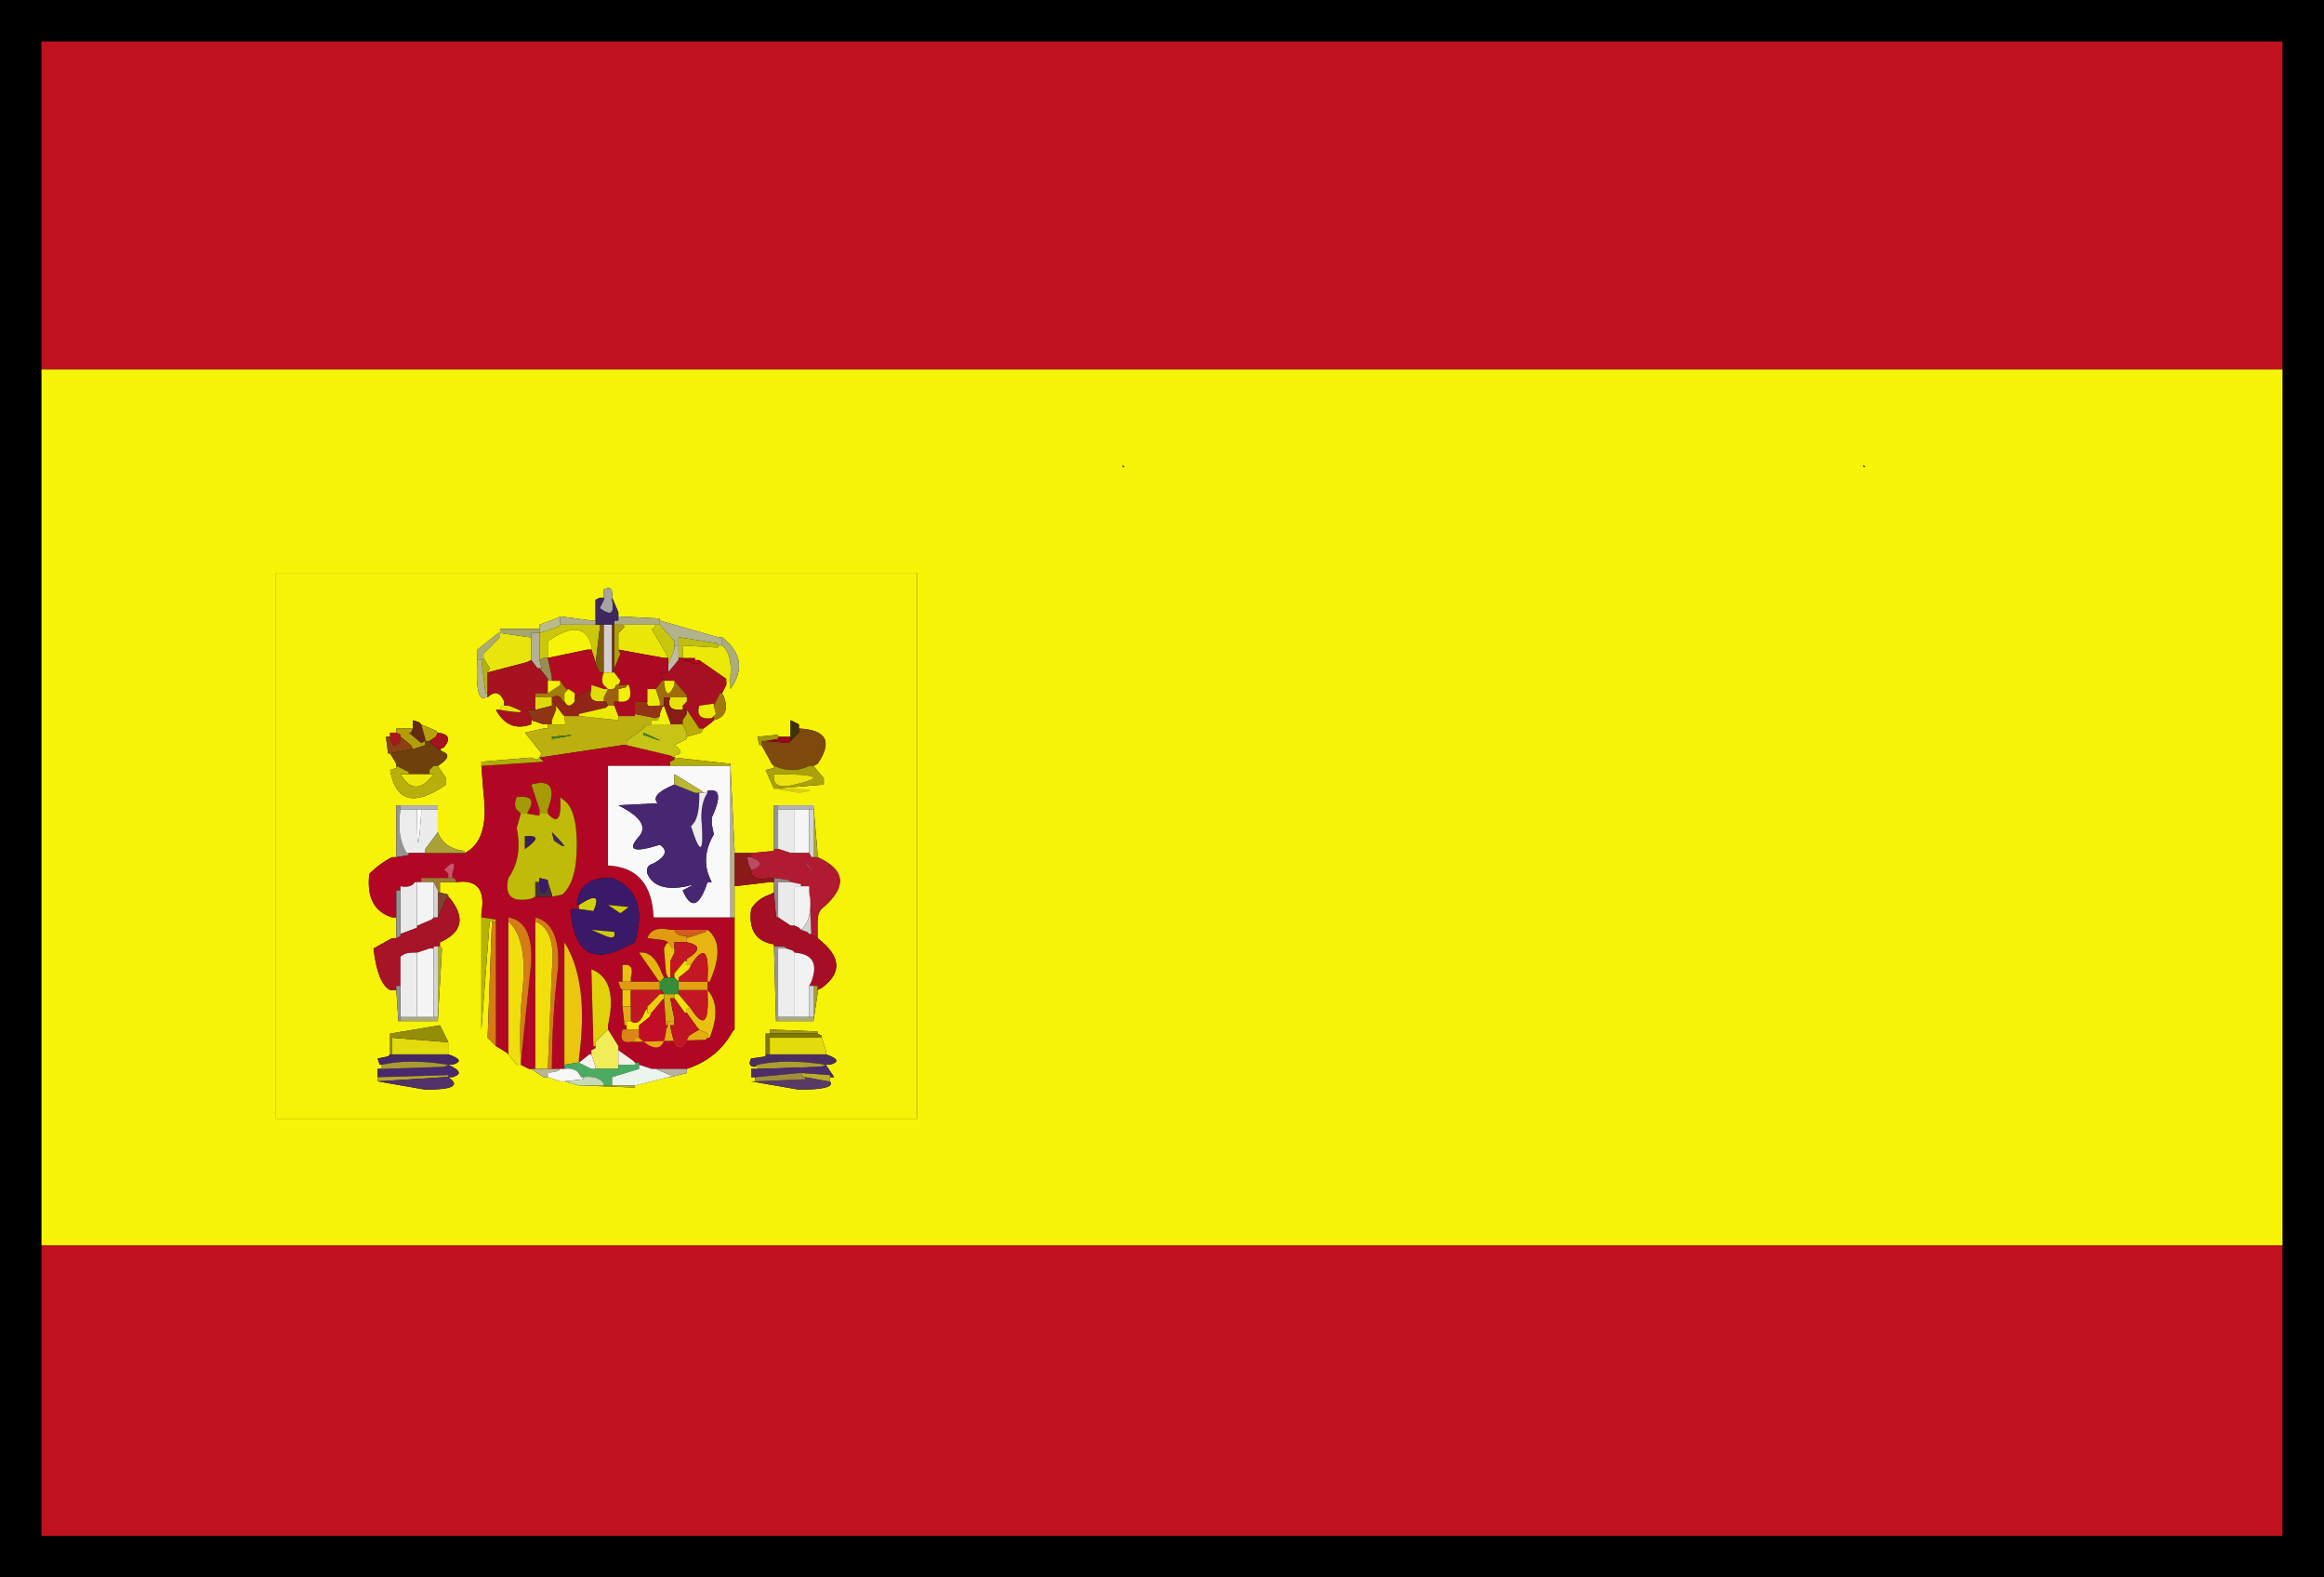 <?xml version="1.0" encoding="UTF-8" standalone="no"?>
<svg xmlns:xlink="http://www.w3.org/1999/xlink" height="38.0px" width="56.0px" xmlns="http://www.w3.org/2000/svg">
  <g transform="matrix(1.0, 0.0, 0.0, 1.0, 1.0, 1.0)">
    <path d="M24.15 11.75 L24.15 11.8 24.2 11.8 24.15 11.75 M-1.0 37.0 L-1.0 -1.0 55.0 -1.0 55.0 37.0 -1.0 37.0" fill="#000000" fill-rule="evenodd" stroke="none"/>
    <path d="M0.0 7.9 L0.0 0.0 54.0 0.0 54.0 7.9 0.0 7.9 M54.0 29.0 L54.0 36.0 0.0 36.0 0.0 29.0 54.0 29.0" fill="#c0111f" fill-rule="evenodd" stroke="none"/>
    <path d="M54.0 7.9 L54.0 29.0 0.0 29.0 0.0 7.9 54.0 7.9 M43.9 10.25 L43.95 10.25 43.9 10.2 43.9 10.25 M26.1 10.25 L26.05 10.2 26.05 10.25 26.1 10.25 M8.25 10.25 L8.25 10.2 8.25 10.25 M5.65 25.95 L21.1 25.95 21.1 12.8 5.65 12.8 5.65 25.95" fill="#f7f408" fill-rule="evenodd" stroke="none"/>
    <path d="M10.5 14.9 L10.5 14.85 10.5 14.65 11.0 14.25 11.05 14.25 11.05 14.35 10.65 14.75 10.65 14.85 10.65 14.9 10.6 14.9 10.5 14.9" fill="#acab77" fill-rule="evenodd" stroke="none"/>
    <path d="M11.8 14.35 L11.8 14.85 11.8 14.9 11.7 14.95 10.75 15.2 10.8 15.1 10.65 14.85 10.65 14.75 11.05 14.35 11.05 14.25 11.75 14.35 11.8 14.35" fill="#e8e50c" fill-rule="evenodd" stroke="none"/>
    <path d="M9.15 16.45 L9.1 16.4 8.95 16.35 8.95 16.45 8.95 16.55 8.85 16.55 8.55 16.55 8.55 16.65 8.45 16.65 8.4 16.65 8.4 16.75 8.3 16.75 8.35 17.15 8.4 17.15 8.55 17.4 8.55 17.45 8.55 17.5 8.4 17.55 Q8.6 18.7 9.75 17.9 L9.75 17.75 9.55 17.45 Q9.95 17.2 9.65 17.1 L9.6 17.05 9.7 17.0 Q9.95 16.7 9.55 16.65 L9.5 16.6 9.15 16.45 M8.65 18.4 L8.55 18.4 8.55 19.55 8.55 19.65 8.45 19.65 Q8.15 19.8 7.9 20.05 7.8 20.9 8.45 21.1 L8.55 21.1 8.55 21.5 8.55 21.6 8.45 21.6 8.0 21.85 Q8.1 22.7 8.4 22.85 L8.55 22.85 8.6 23.6 8.65 23.6 9.45 23.6 9.55 23.6 9.65 21.85 9.6 21.8 9.6 21.7 Q10.4 21.35 9.85 20.65 L9.8 20.6 9.8 20.55 9.6 20.5 9.6 20.45 9.6 20.25 9.9 20.25 10.0 20.25 Q10.75 20.15 10.6 21.0 L10.6 21.1 10.6 23.7 10.6 23.8 10.8 21.2 10.85 21.2 10.85 21.3 10.75 24.0 10.9 24.15 10.95 24.2 11.2 24.35 11.25 24.4 11.45 24.65 11.55 24.65 11.75 24.75 11.8 24.75 12.1 24.95 12.2 24.95 12.5 25.05 12.6 25.05 12.95 25.15 13.05 25.15 14.3 25.2 14.3 25.15 15.1 24.95 15.15 24.95 15.55 24.85 15.55 24.75 Q16.3 24.5 16.65 23.85 L16.7 23.8 16.7 21.2 16.7 21.1 16.7 21.0 16.7 20.35 17.55 20.25 17.65 20.25 17.65 20.45 17.65 20.5 17.55 20.55 Q17.25 20.65 17.1 20.9 17.0 21.65 17.65 21.75 L17.65 21.8 17.7 23.6 17.75 23.6 18.5 23.6 18.6 23.6 18.7 22.95 18.7 22.85 18.8 22.8 Q19.55 22.25 18.7 21.6 L18.7 21.2 Q18.7 20.95 18.85 20.85 19.7 20.1 18.7 19.65 L18.7 19.55 18.6 18.4 18.5 18.4 17.75 18.4 17.65 18.4 17.65 19.35 17.65 19.45 17.65 19.5 17.1 19.55 17.0 19.55 16.7 19.55 16.7 19.45 16.6 17.45 16.6 17.4 15.25 17.25 15.25 17.2 Q15.55 17.15 15.25 16.95 L15.55 16.8 15.55 16.75 15.9 16.65 15.95 16.55 16.15 16.4 16.2 16.35 Q16.6 16.25 16.45 15.8 L16.4 15.7 16.5 15.5 16.5 15.4 16.6 15.4 16.6 15.6 Q17.1 14.9 16.4 14.35 L16.3 14.35 14.9 13.95 14.9 13.9 13.9 13.85 13.9 13.75 13.75 13.4 13.75 13.3 Q13.75 13.1 13.55 13.2 L13.55 13.3 13.55 13.4 13.45 13.4 13.35 13.45 13.35 13.85 13.35 13.95 13.25 13.95 12.5 13.85 12.4 13.9 12.0 14.05 12.0 14.15 11.9 14.15 11.05 14.15 11.05 14.25 11.0 14.25 10.5 14.65 10.5 14.85 10.5 14.9 Q10.45 15.95 10.7 15.8 L10.75 15.8 Q11.0 15.55 11.15 15.9 L11.15 16.0 11.05 16.0 11.05 16.1 10.95 16.1 Q11.25 16.65 11.8 16.45 L11.8 16.35 12.1 16.45 12.2 16.45 12.2 16.55 12.1 16.55 11.65 16.65 12.05 17.15 12.0 17.25 11.95 17.3 11.8 17.25 10.6 17.35 10.6 17.45 10.65 18.1 Q10.8 19.25 10.2 19.55 L10.2 19.5 Q9.7 19.45 9.55 19.05 L9.55 18.6 9.55 18.5 9.55 18.4 9.45 18.4 8.65 18.4 M8.4 24.4 L8.35 24.45 8.1 24.5 8.15 24.65 8.2 24.65 8.2 24.75 8.1 24.75 8.1 24.85 8.1 24.95 8.1 25.05 9.25 25.25 Q10.25 25.25 9.8 24.95 L9.9 24.95 Q10.25 24.85 9.8 24.65 L9.9 24.65 Q10.25 24.55 9.8 24.4 L9.8 24.3 9.8 24.1 9.6 23.7 8.4 23.9 8.4 24.3 8.4 24.4 M17.75 16.75 L17.75 16.7 17.25 16.75 17.3 16.95 17.35 16.95 17.6 17.4 17.65 17.45 17.65 17.5 17.45 17.55 17.65 18.0 18.85 17.9 18.85 17.75 18.6 17.45 18.7 17.4 Q19.25 16.6 18.25 16.55 L18.25 16.45 18.05 16.35 18.05 16.65 18.05 16.75 17.95 16.75 17.75 16.75 M18.7 23.9 L18.7 23.85 17.55 23.8 17.55 23.9 17.45 23.9 17.45 24.3 17.45 24.4 17.45 24.45 17.1 24.5 Q17.0 24.7 17.2 24.7 L17.25 24.65 17.25 24.75 17.2 24.75 17.1 24.75 17.1 24.95 17.2 24.95 17.2 25.05 17.1 25.05 18.25 25.25 Q19.15 25.25 19.0 25.05 L19.0 24.95 19.1 24.95 18.9 24.65 19.0 24.65 Q19.35 24.55 18.9 24.4 L18.9 24.3 18.8 24.0 18.8 23.95 18.7 23.9 M5.65 25.95 L5.65 12.8 21.1 12.8 21.1 25.95 5.65 25.95" fill="#f6f309" fill-rule="evenodd" stroke="none"/>
    <path d="M10.6 14.9 L10.65 14.9 10.65 14.85 10.8 15.1 10.75 15.2 10.75 15.6 10.75 15.7 10.7 15.7 10.6 14.9" fill="#b6b113" fill-rule="evenodd" stroke="none"/>
    <path d="M10.5 14.9 L10.6 14.9 10.7 15.7 10.75 15.7 10.75 15.8 10.7 15.8 Q10.45 15.95 10.5 14.9" fill="#b6b58a" fill-rule="evenodd" stroke="none"/>
    <path d="M12.5 14.05 L12.45 14.1 12.0 14.25 12.0 14.15 12.0 14.05 12.4 13.9 12.5 13.85 12.5 13.95 12.5 14.05" fill="#bbbb8a" fill-rule="evenodd" stroke="none"/>
    <path d="M12.0 14.15 L12.0 14.25 11.9 14.25 11.8 14.25 11.8 14.35 11.75 14.35 11.05 14.25 11.05 14.15 11.9 14.15 12.0 14.15" fill="#a6a66f" fill-rule="evenodd" stroke="none"/>
    <path d="M12.0 14.9 L12.05 15.1 12.0 15.1 11.95 15.1 11.8 14.9 11.8 14.85 11.8 14.35 11.8 14.25 11.9 14.25 12.0 14.25 12.0 14.85 12.0 14.9" fill="#b4b096" fill-rule="evenodd" stroke="none"/>
    <path d="M13.35 14.05 L13.45 14.05 13.45 14.15 13.35 15.0 13.35 14.95 13.25 14.65 13.25 14.55 Q13.05 13.85 12.2 14.45 L12.2 14.75 12.2 14.85 12.1 14.85 12.0 14.9 12.0 14.85 12.0 14.25 12.45 14.1 12.5 14.05 13.25 14.05 13.35 14.05" fill="#cac70c" fill-rule="evenodd" stroke="none"/>
    <path d="M12.0 14.9 L12.1 14.85 12.2 14.85 12.3 15.3 12.3 15.4 12.2 15.4 12.2 15.35 12.0 15.1 12.05 15.1 12.0 14.9" fill="#988d55" fill-rule="evenodd" stroke="none"/>
    <path d="M13.25 14.65 L13.15 14.65 12.2 14.85 12.2 14.75 12.2 14.45 Q13.05 13.85 13.25 14.55 L13.25 14.65" fill="#f6f308" fill-rule="evenodd" stroke="none"/>
    <path d="M12.0 15.1 L12.2 15.35 12.2 15.4 12.2 15.6 12.2 15.7 12.1 15.7 11.9 15.7 11.9 15.8 11.9 16.0 11.9 16.1 11.8 16.1 11.7 16.1 11.8 16.3 11.8 16.35 11.8 16.45 Q11.25 16.65 10.95 16.1 L11.05 16.1 Q11.95 16.25 11.25 16.0 L11.15 16.0 11.15 15.9 Q11.0 15.55 10.75 15.8 L10.75 15.7 10.75 15.6 10.75 15.2 11.7 14.95 11.8 14.9 11.95 15.1 12.0 15.1" fill="#a6121f" fill-rule="evenodd" stroke="none"/>
    <path d="M8.95 16.55 L8.95 16.45 8.95 16.35 9.1 16.4 9.15 16.45 9.25 16.8 9.25 16.85 9.15 16.9 8.85 16.65 8.9 16.65 8.95 16.55" fill="#632913" fill-rule="evenodd" stroke="none"/>
    <path d="M8.95 16.55 L8.9 16.65 8.85 16.65 9.15 16.9 9.25 16.85 9.25 16.95 8.95 17.05 8.9 16.95 8.65 16.75 8.65 16.7 8.55 16.65 8.55 16.55 8.85 16.55 8.95 16.55" fill="#b19e09" fill-rule="evenodd" stroke="none"/>
    <path d="M8.4 16.75 L8.4 16.65 8.45 16.65 8.55 16.65 8.65 16.7 8.65 16.75 8.65 16.85 Q8.45 17.1 8.4 16.75" fill="#ad1620" fill-rule="evenodd" stroke="none"/>
    <path d="M8.4 17.15 L8.35 17.15 8.3 16.75 8.4 16.75 Q8.45 17.1 8.65 16.85 L8.65 16.75 8.9 16.95 8.95 17.05 8.9 17.05 8.4 17.15" fill="#8b4111" fill-rule="evenodd" stroke="none"/>
    <path d="M9.25 16.85 L9.25 16.8 9.15 16.45 9.5 16.6 9.55 16.65 9.5 16.75 9.35 16.85 9.25 16.85" fill="#b7a10a" fill-rule="evenodd" stroke="none"/>
    <path d="M9.6 17.05 L9.65 17.1 Q9.95 17.2 9.55 17.45 L9.45 17.45 9.35 17.55 9.35 17.65 9.25 17.65 8.85 17.65 8.85 17.6 8.55 17.45 8.55 17.4 8.4 17.15 8.9 17.05 8.95 17.05 9.25 16.95 9.25 16.85 9.35 16.85 9.55 17.05 9.6 17.05" fill="#6e400c" fill-rule="evenodd" stroke="none"/>
    <path d="M9.55 16.65 Q9.95 16.7 9.7 17.0 L9.6 17.05 9.55 17.05 9.35 16.85 9.5 16.75 9.55 16.65" fill="#a6121e" fill-rule="evenodd" stroke="none"/>
    <path d="M9.35 17.65 L9.45 17.65 Q9.0 18.25 8.65 17.65 L8.75 17.65 8.85 17.65 9.25 17.65 9.35 17.65" fill="#efe80b" fill-rule="evenodd" stroke="none"/>
    <path d="M9.55 17.45 L9.75 17.75 9.75 17.9 Q8.6 18.7 8.4 17.55 L8.55 17.5 8.55 17.45 8.85 17.6 8.85 17.65 8.75 17.65 8.65 17.65 Q9.0 18.25 9.45 17.65 L9.35 17.65 9.35 17.55 9.45 17.45 9.55 17.45" fill="#b9af0b" fill-rule="evenodd" stroke="none"/>
    <path d="M8.65 18.5 L8.65 18.4 9.45 18.4 9.55 18.4 9.55 18.5 9.5 18.5 9.45 18.5 9.15 18.5 9.05 18.5 8.95 18.5 8.65 18.5" fill="#b4b3b5" fill-rule="evenodd" stroke="none"/>
    <path d="M8.65 18.4 L8.65 18.5 Q8.55 19.15 8.8 19.55 L8.85 19.55 8.85 19.6 8.55 19.65 8.55 19.55 8.55 18.4 8.65 18.4" fill="#969394" fill-rule="evenodd" stroke="none"/>
    <path d="M8.85 19.55 L8.8 19.55 Q8.55 19.15 8.65 18.5 L8.95 18.5 9.05 18.5 Q9.05 20.05 9.15 18.6 L9.15 18.5 9.45 18.5 9.5 18.5 9.55 18.5 9.55 18.6 9.55 19.05 9.25 19.45 9.25 19.55 9.15 19.55 8.85 19.55" fill="#ececec" fill-rule="evenodd" stroke="none"/>
    <path d="M9.05 18.5 L9.15 18.5 9.15 18.6 Q9.05 20.05 9.05 18.5" fill="#fefefe" fill-rule="evenodd" stroke="none"/>
    <path d="M12.5 15.4 L12.65 15.6 12.7 15.6 12.65 15.65 12.6 15.7 12.6 15.8 12.6 15.9 12.55 15.9 Q12.5 15.7 12.3 15.8 L12.2 15.8 11.9 15.8 11.9 15.7 12.1 15.7 12.2 15.7 12.5 15.5 12.5 15.4" fill="#a17b0b" fill-rule="evenodd" stroke="none"/>
    <path d="M11.9 15.8 L12.2 15.8 12.3 15.8 12.3 15.9 12.3 16.0 11.9 16.1 11.9 16.0 11.9 15.8" fill="#e0d908" fill-rule="evenodd" stroke="none"/>
    <path d="M12.2 15.4 L12.3 15.4 12.4 15.4 12.5 15.4 12.5 15.5 12.2 15.7 12.2 15.6 12.2 15.4" fill="#f7f409" fill-rule="evenodd" stroke="none"/>
    <path d="M11.9 16.1 L12.3 16.0 12.3 15.9 12.35 15.9 12.4 16.0 12.4 16.1 12.3 16.35 12.3 16.45 12.2 16.45 12.1 16.45 11.8 16.35 11.8 16.3 11.7 16.1 11.8 16.1 11.9 16.1" fill="#8f3514" fill-rule="evenodd" stroke="none"/>
    <path d="M11.05 16.1 L11.05 16.0 11.15 16.0 11.25 16.0 Q11.95 16.25 11.05 16.1" fill="#e6e208" fill-rule="evenodd" stroke="none"/>
    <path d="M14.1 16.95 L14.0 16.95 12.0 17.25 12.05 17.15 11.65 16.65 12.1 16.55 12.2 16.55 12.2 16.45 12.3 16.45 Q12.75 16.5 12.6 16.35 L12.6 16.25 12.85 16.25 12.95 16.25 13.9 16.35 13.9 16.25 14.3 16.25 14.3 16.2 14.8 16.3 14.9 16.25 14.85 16.35 14.7 16.35 14.7 16.45 Q14.55 16.45 14.5 16.55 L14.1 16.85 14.1 16.95 M12.3 16.75 L12.3 16.8 Q13.25 16.65 12.3 16.75" fill="#bbb00e" fill-rule="evenodd" stroke="none"/>
    <path d="M8.55 19.65 L8.85 19.6 8.85 19.55 9.15 19.55 9.25 19.55 10.1 19.55 10.2 19.55 Q10.8 19.25 10.65 18.1 L10.6 17.45 12.1 17.35 12.05 17.3 12.0 17.25 14.0 16.95 14.1 16.95 15.15 17.2 15.25 17.25 15.25 17.3 15.15 17.35 15.15 17.45 15.1 17.45 13.65 17.45 13.65 19.75 13.65 19.85 Q14.7 19.9 14.75 21.1 L14.8 21.1 16.5 21.1 16.6 21.1 16.7 21.1 16.7 21.2 16.7 23.8 16.65 23.85 Q16.3 24.5 15.55 24.75 L15.45 24.75 14.8 24.75 14.7 24.75 14.4 24.65 14.4 24.6 14.3 24.6 14.25 24.55 13.9 24.3 13.9 24.2 13.65 23.8 13.65 23.7 Q13.9 22.6 13.25 22.35 L13.3 24.2 13.35 24.2 13.35 24.25 13.25 24.3 13.25 24.4 13.2 24.4 12.95 24.6 12.95 24.5 Q13.2 22.65 12.6 21.7 L12.6 24.6 12.6 24.65 12.6 24.75 12.5 24.75 12.4 24.75 12.3 24.75 Q12.3 23.5 12.45 22.3 12.5 21.25 11.9 21.1 L11.9 21.2 11.9 24.65 11.9 24.75 11.8 24.75 11.75 24.75 11.55 24.65 11.55 24.6 11.8 22.2 Q11.85 21.2 11.25 21.1 L11.25 21.2 11.25 24.3 11.25 24.4 11.2 24.35 10.95 24.2 10.95 24.1 10.95 21.2 10.95 21.15 10.6 21.1 10.6 21.0 Q10.75 20.15 10.0 20.25 L9.95 20.15 9.9 20.15 9.9 20.05 Q10.05 19.6 9.7 19.95 L9.8 20.05 9.8 20.15 9.7 20.15 9.15 20.15 9.15 20.25 9.05 20.25 9.0 20.25 Q8.9 20.4 8.65 20.35 L8.65 20.45 8.55 20.45 8.55 21.0 8.55 21.1 8.45 21.1 Q7.8 20.9 7.9 20.05 8.15 19.8 8.45 19.65 L8.55 19.65 M8.5 19.9 Q8.9 20.3 8.45 19.85 L8.5 19.9 M12.2 18.6 L12.2 18.5 Q12.5 17.7 11.8 17.9 L12.0 18.5 12.0 18.6 12.0 18.65 11.7 18.6 11.75 18.5 Q11.95 18.15 11.45 18.2 11.35 18.45 11.5 18.55 L11.55 18.6 11.45 18.95 Q11.6 19.65 11.25 20.15 11.1 20.8 11.8 20.65 L11.9 20.6 12.2 20.6 12.3 20.6 12.55 20.55 Q12.9 20.25 12.9 19.35 12.9 18.45 12.55 18.25 L12.5 18.2 Q12.55 19.0 12.2 18.6 M12.95 20.9 L12.85 20.9 12.75 20.9 Q12.85 22.4 14.0 21.85 L14.3 21.7 Q14.65 20.5 13.75 20.15 L13.65 20.15 Q12.95 20.15 12.9 20.8 L12.95 20.8 12.95 20.9 M15.25 21.4 L15.15 21.4 Q14.7 21.3 14.6 21.6 L15.0 21.65 15.1 21.7 15.05 21.75 15.0 21.85 15.05 22.45 15.1 22.55 15.0 22.55 14.95 22.45 Q14.75 21.9 14.4 21.95 L14.85 22.6 14.9 22.65 14.8 22.65 14.2 22.65 14.2 22.55 Q14.3 22.2 14.0 22.25 L14.0 22.55 14.0 22.65 13.9 22.65 13.95 22.8 14.0 22.85 14.0 23.15 14.0 23.25 14.05 23.7 14.1 23.7 14.1 23.8 14.0 23.8 Q13.9 24.15 14.2 24.1 L14.3 24.1 16.0 24.05 16.05 24.0 16.1 24.0 Q16.4 23.25 16.05 22.85 L16.05 22.75 16.05 22.65 16.1 22.65 Q16.5 21.75 16.05 21.4 L15.95 21.4 15.25 21.4" fill="#b20625" fill-rule="evenodd" stroke="none"/>
    <path d="M12.0 17.25 L12.05 17.3 12.1 17.35 10.6 17.45 10.6 17.35 11.8 17.25 11.95 17.3 12.0 17.25" fill="#b0ae05" fill-rule="evenodd" stroke="none"/>
    <path d="M11.55 18.6 L11.5 18.55 Q11.35 18.45 11.45 18.2 11.95 18.15 11.75 18.5 L11.7 18.6 11.65 18.6 11.55 18.6" fill="#a29a06" fill-rule="evenodd" stroke="none"/>
    <path d="M12.0 18.6 L12.0 18.5 11.8 17.9 Q12.5 17.7 12.2 18.5 L12.2 18.6 12.1 18.6 12.0 18.6" fill="#a69a07" fill-rule="evenodd" stroke="none"/>
    <path d="M15.35 14.55 L15.35 14.45 15.35 14.35 16.3 14.5 16.3 14.55 16.3 14.6 15.45 14.55 15.45 14.75 15.45 14.85 15.35 14.85 15.35 14.75 15.35 14.55" fill="#bfbc15" fill-rule="evenodd" stroke="none"/>
    <path d="M16.3 14.55 L16.3 14.5 15.35 14.35 15.35 14.45 15.35 14.55 15.25 14.55 15.25 14.45 14.9 14.05 14.9 13.95 16.3 14.35 16.4 14.35 16.4 14.45 16.4 14.55 16.3 14.55" fill="#b2b28d" fill-rule="evenodd" stroke="none"/>
    <path d="M14.9 13.95 L14.9 14.05 14.8 14.05 14.7 14.05 14.0 14.05 13.9 14.05 13.8 14.05 13.8 13.95 13.9 13.95 13.9 13.85 14.9 13.9 14.9 13.95" fill="#acab7f" fill-rule="evenodd" stroke="none"/>
    <path d="M14.9 14.05 L15.25 14.45 15.25 14.55 15.25 14.65 15.1 15.0 15.1 14.9 15.1 14.85 15.05 14.75 14.7 14.15 14.75 14.15 14.8 14.05 14.9 14.05" fill="#c9c70d" fill-rule="evenodd" stroke="none"/>
    <path d="M15.25 14.55 L15.35 14.55 15.35 14.75 15.35 14.85 15.35 14.9 15.1 15.2 15.1 15.1 15.1 15.0 15.25 14.65 15.25 14.55" fill="#bfbba7" fill-rule="evenodd" stroke="none"/>
    <path d="M14.0 14.05 L14.7 14.05 14.8 14.05 14.75 14.15 14.7 14.15 15.05 14.75 15.1 14.85 15.0 14.85 13.9 14.65 13.9 14.55 13.9 14.25 14.05 14.1 14.0 14.05" fill="#ebe708" fill-rule="evenodd" stroke="none"/>
    <path d="M15.1 15.0 L15.1 15.1 15.1 15.2 15.0 15.2 14.9 15.2 14.95 15.3 15.0 15.4 14.95 15.4 14.8 15.6 14.7 15.6 14.6 15.6 14.6 15.8 14.6 15.9 14.5 15.9 14.3 15.9 14.3 16.1 14.3 16.2 14.3 16.25 13.9 16.25 13.8 16.0 13.8 15.9 13.9 15.9 Q14.3 15.95 14.15 15.5 L14.1 15.5 14.0 15.5 13.9 15.5 13.95 15.4 13.8 15.2 13.8 15.1 13.95 14.75 13.9 14.65 15.0 14.85 15.1 14.85 15.1 14.9 15.1 15.0" fill="#ac0a22" fill-rule="evenodd" stroke="none"/>
    <path d="M15.35 14.85 L15.45 14.85 15.75 14.85 15.75 14.9 15.65 14.9 15.45 14.9 15.85 15.0 15.85 14.9 16.5 15.35 16.5 15.4 16.5 15.5 16.4 15.7 16.35 15.7 16.2 16.0 16.2 15.95 15.85 16.0 Q15.75 16.35 16.15 16.3 L16.2 16.25 16.2 16.35 16.15 16.4 15.95 16.55 15.85 16.55 15.55 16.1 15.45 16.1 15.45 16.0 15.55 15.9 15.55 15.8 15.55 15.75 15.25 15.4 15.15 15.4 15.0 15.4 14.95 15.3 14.9 15.2 15.0 15.2 15.1 15.2 15.35 14.9 15.35 14.85" fill="#a61022" fill-rule="evenodd" stroke="none"/>
    <path d="M15.15 15.8 L15.1 15.8 15.0 15.8 15.0 15.9 15.0 16.0 14.9 16.0 14.9 15.9 14.8 15.6 14.95 15.4 15.0 15.4 Q15.05 15.95 15.25 15.5 L15.25 15.4 15.55 15.75 15.55 15.8 15.45 15.8 15.15 15.8" fill="#9e6c0d" fill-rule="evenodd" stroke="none"/>
    <path d="M15.25 15.4 L15.25 15.5 Q15.05 15.95 15.0 15.4 L15.15 15.4 15.25 15.4 M12.4 16.0 L12.55 16.2 12.6 16.25 12.6 16.35 Q12.75 16.5 12.3 16.45 L12.3 16.35 12.4 16.1 12.4 16.0" fill="#f3f008" fill-rule="evenodd" stroke="none"/>
    <path d="M15.85 14.9 L15.85 15.0 15.45 14.9 15.65 14.9 15.75 14.9 15.85 14.9" fill="#b80126" fill-rule="evenodd" stroke="none"/>
    <path d="M16.3 14.55 L16.4 14.55 Q16.65 14.75 16.6 15.3 L16.6 15.4 16.5 15.4 16.5 15.35 15.85 14.9 15.75 14.9 15.75 14.85 15.45 14.85 15.45 14.75 15.45 14.55 16.3 14.6 16.3 14.55" fill="#ece808" fill-rule="evenodd" stroke="none"/>
    <path d="M16.4 14.55 L16.4 14.45 16.4 14.35 Q17.1 14.9 16.6 15.6 L16.6 15.4 16.6 15.3 Q16.65 14.75 16.4 14.55" fill="#acac7c" fill-rule="evenodd" stroke="none"/>
    <path d="M13.75 13.4 L13.75 13.45 Q13.85 13.95 13.45 13.65 L13.55 13.45 13.55 13.4 13.55 13.3 13.55 13.2 Q13.75 13.1 13.75 13.3 L13.75 13.4" fill="#a6a3a1" fill-rule="evenodd" stroke="none"/>
    <path d="M13.55 13.4 L13.55 13.45 13.45 13.65 Q13.85 13.95 13.75 13.45 L13.75 13.4 13.9 13.75 13.9 13.85 13.9 13.95 13.8 13.95 13.8 14.05 13.75 14.05 13.65 14.05 13.55 14.05 13.45 14.05 13.35 14.05 13.35 13.95 13.35 13.85 13.35 13.45 13.45 13.4 13.55 13.4" fill="#3f275f" fill-rule="evenodd" stroke="none"/>
    <path d="M13.45 14.05 L13.55 14.05 13.55 15.1 13.55 15.2 13.45 15.2 13.35 15.0 13.45 14.15 13.45 14.05" fill="#7e5a0a" fill-rule="evenodd" stroke="none"/>
    <path d="M13.35 13.95 L13.35 14.05 13.25 14.05 12.5 14.05 12.5 13.95 12.5 13.85 13.25 13.95 13.35 13.95" fill="#afaf89" fill-rule="evenodd" stroke="none"/>
    <path d="M12.2 14.85 L13.15 14.65 13.25 14.65 13.35 14.95 13.35 15.0 13.45 15.2 13.55 15.2 Q13.45 15.45 13.6 15.55 L13.65 15.6 13.55 15.6 13.25 15.5 13.25 15.6 13.2 15.6 12.85 15.8 12.85 15.7 12.7 15.6 12.65 15.6 12.5 15.4 12.4 15.4 12.3 15.4 12.3 15.3 12.2 14.85" fill="#b30b22" fill-rule="evenodd" stroke="none"/>
    <path d="M13.8 14.05 L13.9 14.05 14.0 14.05 14.05 14.1 13.9 14.25 13.9 14.55 13.9 14.65 13.95 14.75 13.8 15.1 13.8 15.0 13.8 14.05" fill="#b09e0d" fill-rule="evenodd" stroke="none"/>
    <path d="M13.55 14.05 L13.65 14.05 13.75 14.05 13.75 15.1 13.75 15.2 13.65 15.2 13.55 15.2 13.55 15.1 13.55 14.05" fill="#d4cdcf" fill-rule="evenodd" stroke="none"/>
    <path d="M13.75 14.05 L13.8 14.05 13.8 15.0 13.8 15.1 13.8 15.2 13.75 15.2 13.75 15.1 13.75 14.05" fill="#76340e" fill-rule="evenodd" stroke="none"/>
    <path d="M13.75 15.2 L13.8 15.2 13.95 15.4 13.9 15.5 13.85 15.5 Q13.8 15.65 13.65 15.6 L13.6 15.55 Q13.45 15.45 13.55 15.2 L13.65 15.2 13.75 15.2" fill="#eeeb08" fill-rule="evenodd" stroke="none"/>
    <path d="M14.8 15.6 L14.9 15.9 14.9 16.0 14.8 16.0 Q14.55 16.05 14.6 15.9 L14.6 15.8 14.6 15.6 14.7 15.6 14.8 15.6" fill="#efeb08" fill-rule="evenodd" stroke="none"/>
    <path d="M15.0 16.0 L15.15 16.4 15.15 16.45 15.1 16.45 14.7 16.45 14.7 16.35 14.85 16.35 14.9 16.25 14.9 16.2 14.95 16.05 15.0 16.0 M12.7 15.6 L12.85 15.7 12.85 15.8 12.85 15.9 Q12.7 16.1 12.6 15.9 L12.6 15.8 12.6 15.7 12.65 15.65 12.7 15.6 M13.9 15.9 L13.9 15.8 13.9 15.6 14.1 15.55 14.1 15.5 14.15 15.5 Q14.3 15.95 13.9 15.9" fill="#f2ef08" fill-rule="evenodd" stroke="none"/>
    <path d="M13.65 15.6 Q13.8 15.65 13.85 15.5 L13.9 15.5 14.0 15.5 14.1 15.5 14.1 15.55 13.9 15.6 13.9 15.8 13.9 15.9 13.8 15.9 13.8 16.0 13.75 16.0 13.65 16.0 13.6 15.9 13.55 15.9 13.55 15.8 13.6 15.7 13.65 15.6" fill="#9c600f" fill-rule="evenodd" stroke="none"/>
    <path d="M14.9 16.0 L15.0 16.0 14.95 16.05 14.9 16.2 14.9 16.25 14.8 16.3 14.3 16.2 14.3 16.1 14.3 15.9 14.5 15.9 14.6 15.9 Q14.55 16.05 14.8 16.0 L14.9 16.0" fill="#943415" fill-rule="evenodd" stroke="none"/>
    <path d="M13.25 15.6 L13.25 15.5 13.55 15.6 13.65 15.6 13.6 15.7 13.55 15.8 13.55 15.9 13.45 15.9 Q13.15 15.9 13.25 15.6" fill="#e1dc08" fill-rule="evenodd" stroke="none"/>
    <path d="M12.85 15.8 L13.2 15.6 13.25 15.6 Q13.15 15.9 13.45 15.9 L13.55 15.9 13.6 15.9 13.65 16.0 13.6 16.05 12.95 16.2 12.95 16.25 12.85 16.25 12.6 16.25 12.55 16.2 12.4 16.0 12.35 15.9 12.3 15.9 12.3 15.8 Q12.5 15.7 12.55 15.9 L12.6 15.9 Q12.7 16.1 12.85 15.9 L12.85 15.8" fill="#922517" fill-rule="evenodd" stroke="none"/>
    <path d="M13.65 16.0 L13.75 16.0 13.8 16.0 13.9 16.25 13.9 16.35 12.95 16.25 12.95 16.2 13.6 16.05 13.65 16.0" fill="#eeea08" fill-rule="evenodd" stroke="none"/>
    <path d="M15.25 17.25 L15.15 17.2 14.1 16.95 14.1 16.85 14.5 16.55 Q14.55 16.45 14.7 16.45 L15.1 16.45 15.15 16.45 15.35 16.45 15.45 16.45 15.55 16.65 15.55 16.75 15.55 16.8 15.25 16.95 Q15.55 17.15 15.25 17.2 L15.25 17.25 M14.5 16.65 L14.5 16.7 Q15.3 17.0 14.5 16.65" fill="#c7c415" fill-rule="evenodd" stroke="none"/>
    <path d="M14.5 16.65 Q15.3 17.0 14.5 16.7 L14.5 16.65" fill="#3f852a" fill-rule="evenodd" stroke="none"/>
    <path d="M12.3 16.75 Q13.25 16.65 12.3 16.8 L12.3 16.75" fill="#3e812a" fill-rule="evenodd" stroke="none"/>
    <path d="M12.0 18.6 L12.1 18.6 12.2 18.6 Q12.55 19.0 12.5 18.2 L12.55 18.25 Q12.9 18.45 12.9 19.35 12.9 20.25 12.55 20.55 L12.3 20.6 12.3 20.55 12.2 20.25 12.2 20.2 12.0 20.15 12.0 20.25 11.9 20.25 11.9 20.5 11.9 20.6 11.8 20.65 Q11.1 20.8 11.25 20.15 11.6 19.65 11.45 18.95 L11.55 18.6 11.65 18.6 11.7 18.6 12.0 18.65 12.0 18.6 M12.3 19.05 L12.35 19.25 Q12.85 19.6 12.3 19.05 M11.65 19.15 L11.65 19.45 Q12.15 19.1 11.65 19.15" fill="#bfbb08" fill-rule="evenodd" stroke="none"/>
    <path d="M16.2 16.0 L16.35 15.7 16.4 15.7 16.45 15.8 Q16.6 16.25 16.2 16.35 L16.2 16.25 16.25 16.2 16.2 16.0" fill="#a07b0b" fill-rule="evenodd" stroke="none"/>
    <path d="M16.2 16.25 L16.15 16.3 Q15.75 16.35 15.85 16.0 L16.2 15.95 16.2 16.0 16.25 16.2 16.2 16.25" fill="#ede908" fill-rule="evenodd" stroke="none"/>
    <path d="M15.45 16.1 L15.35 16.1 Q15.05 16.1 15.15 15.8 L15.45 15.8 15.55 15.8 15.55 15.9 15.45 16.0 15.45 16.1" fill="#e7e308" fill-rule="evenodd" stroke="none"/>
    <path d="M15.55 16.1 L15.55 16.2 15.45 16.35 15.45 16.45 15.35 16.45 15.15 16.45 15.15 16.4 15.0 16.0 15.0 15.9 15.0 15.8 15.1 15.8 15.15 15.8 Q15.05 16.1 15.35 16.1 L15.45 16.1 15.55 16.1" fill="#881c16" fill-rule="evenodd" stroke="none"/>
    <path d="M15.45 16.45 L15.45 16.35 15.55 16.2 15.55 16.1 15.85 16.55 15.95 16.55 15.9 16.65 15.55 16.75 15.55 16.65 15.45 16.45" fill="#bbab08" fill-rule="evenodd" stroke="none"/>
    <path d="M15.15 17.45 L15.15 17.35 15.25 17.3 15.25 17.25 16.6 17.4 16.6 17.45 16.5 17.45 15.15 17.45" fill="#b1ad06" fill-rule="evenodd" stroke="none"/>
    <path d="M16.6 21.1 L16.5 21.1 14.8 21.1 14.75 21.1 Q14.7 19.9 13.65 19.85 L13.65 19.75 13.65 17.45 15.1 17.45 15.15 17.45 16.5 17.45 16.6 17.45 16.6 21.0 16.6 21.1 M15.25 17.9 Q14.65 18.15 14.85 18.35 L13.9 18.4 Q14.7 18.8 14.4 19.15 13.95 19.65 14.9 19.35 15.2 19.55 14.75 19.8 14.55 19.85 14.6 20.05 14.8 20.5 15.55 20.35 15.85 20.25 15.45 20.45 15.75 21.15 16.05 20.25 L16.15 20.25 Q15.85 19.7 16.2 19.1 L16.15 18.85 16.15 18.7 Q16.5 17.95 16.05 18.05 L16.05 18.1 15.95 18.1 15.9 18.05 15.25 17.65 15.25 17.8 15.25 17.9" fill="#f9f9f9" fill-rule="evenodd" stroke="none"/>
    <path d="M15.25 17.9 L15.75 18.1 15.85 18.1 15.85 18.2 Q15.85 18.75 15.65 18.9 16.0 20.0 15.9 18.7 15.9 18.3 16.05 18.1 L16.05 18.05 Q16.5 17.95 16.15 18.7 L16.15 18.85 16.2 19.1 Q15.85 19.7 16.15 20.25 L16.05 20.25 Q15.75 21.15 15.45 20.45 15.85 20.25 15.55 20.35 14.8 20.5 14.6 20.05 14.55 19.85 14.75 19.8 15.2 19.55 14.9 19.35 13.95 19.65 14.4 19.15 14.7 18.8 13.9 18.4 L14.85 18.35 Q14.65 18.15 15.25 17.9" fill="#482772" fill-rule="evenodd" stroke="none"/>
    <path d="M15.85 18.1 L15.75 18.1 15.25 17.9 15.25 17.8 15.25 17.65 15.9 18.05 15.95 18.1 15.85 18.1" fill="#b9b735" fill-rule="evenodd" stroke="none"/>
    <path d="M16.05 18.1 Q15.9 18.3 15.9 18.7 16.0 20.0 15.65 18.9 15.85 18.75 15.85 18.2 L15.85 18.1 15.95 18.1 16.05 18.1" fill="#ededee" fill-rule="evenodd" stroke="none"/>
    <path d="M17.35 16.95 L17.35 16.85 17.45 16.85 18.0 16.9 18.05 16.85 18.25 16.65 18.25 16.55 Q19.25 16.6 18.7 17.4 L18.6 17.45 18.5 17.45 Q18.1 17.65 17.65 17.45 L17.6 17.4 17.35 16.95" fill="#7e490d" fill-rule="evenodd" stroke="none"/>
    <path d="M17.35 16.95 L17.3 16.95 17.25 16.75 17.75 16.7 17.75 16.75 17.75 16.8 17.45 16.85 17.35 16.85 17.35 16.95" fill="#a09906" fill-rule="evenodd" stroke="none"/>
    <path d="M17.45 16.85 L17.75 16.8 17.75 16.75 17.95 16.75 18.05 16.75 18.05 16.85 18.0 16.9 17.45 16.85" fill="#9b071e" fill-rule="evenodd" stroke="none"/>
    <path d="M18.05 16.75 L18.05 16.65 18.05 16.35 18.25 16.45 18.25 16.55 18.25 16.65 18.05 16.85 18.05 16.75" fill="#3e310f" fill-rule="evenodd" stroke="none"/>
    <path d="M18.6 17.45 L18.85 17.75 18.85 17.9 17.65 18.0 17.45 17.55 17.65 17.5 17.65 17.45 Q18.1 17.65 18.5 17.45 L18.6 17.45 M17.65 18.0 L18.25 18.1 Q19.0 18.0 17.65 18.0 M18.15 17.9 Q19.25 17.65 17.65 17.65 17.6 18.05 18.15 17.9" fill="#a9a109" fill-rule="evenodd" stroke="none"/>
    <path d="M17.75 18.4 L18.5 18.4 18.6 18.4 18.6 18.5 18.5 18.5 18.4 18.5 18.15 18.5 18.05 18.5 17.75 18.5 17.75 18.4" fill="#b3b3b4" fill-rule="evenodd" stroke="none"/>
    <path d="M17.65 19.45 L17.65 19.35 17.65 18.4 17.75 18.4 17.75 18.5 17.75 19.35 17.75 19.45 17.65 19.45" fill="#939393" fill-rule="evenodd" stroke="none"/>
    <path d="M8.65 20.45 L8.65 20.35 Q8.9 20.4 9.0 20.25 L9.05 20.25 9.05 21.2 9.05 21.3 9.05 21.35 8.65 21.5 8.65 21.4 8.65 20.45 M17.75 18.5 L18.05 18.5 18.15 18.5 18.15 19.45 18.15 19.55 18.05 19.55 17.75 19.45 17.75 19.35 17.75 18.5" fill="#eaeaea" fill-rule="evenodd" stroke="none"/>
    <path d="M18.15 18.5 L18.4 18.5 18.5 18.5 18.5 19.45 18.5 19.55 18.4 19.55 18.15 19.55 18.15 19.45 18.15 18.5" fill="#f5f5f5" fill-rule="evenodd" stroke="none"/>
    <path d="M18.15 17.9 Q17.6 18.05 17.65 17.65 19.25 17.65 18.15 17.9" fill="#ece40c" fill-rule="evenodd" stroke="none"/>
    <path d="M17.65 18.0 Q19.0 18.0 18.25 18.1 L17.65 18.0" fill="#ddcf10" fill-rule="evenodd" stroke="none"/>
    <path d="M18.6 18.4 L18.7 19.55 18.7 19.65 18.6 19.65 18.6 19.55 18.6 18.5 18.6 18.4" fill="#aaa834" fill-rule="evenodd" stroke="none"/>
    <path d="M18.5 18.5 L18.6 18.5 18.6 19.55 18.6 19.65 18.55 19.65 18.5 19.55 18.5 19.45 18.5 18.5" fill="#d3d3d3" fill-rule="evenodd" stroke="none"/>
    <path d="M17.1 19.55 L17.65 19.5 17.65 19.45 17.75 19.45 18.05 19.55 18.15 19.55 18.4 19.55 18.5 19.55 18.55 19.65 18.6 19.65 18.7 19.65 Q19.7 20.1 18.85 20.85 18.7 20.95 18.7 21.2 L18.7 21.6 18.6 21.55 18.5 21.5 18.55 21.5 18.5 20.45 18.5 20.35 18.3 20.35 18.3 20.3 18.05 20.25 18.0 20.2 17.65 20.15 17.55 20.15 Q17.1 20.25 17.1 19.95 L17.15 19.95 Q17.5 19.8 17.1 19.65 L17.1 19.55 M18.4 19.75 L18.45 19.85 Q18.8 20.25 18.4 19.75" fill="#b11b31" fill-rule="evenodd" stroke="none"/>
    <path d="M18.4 19.75 Q18.8 20.25 18.45 19.85 L18.4 19.75" fill="#d46078" fill-rule="evenodd" stroke="none"/>
    <path d="M17.65 20.5 L17.65 20.45 17.65 20.25 17.65 20.15 18.0 20.2 18.05 20.25 17.95 20.25 17.75 20.25 17.75 21.0 17.75 21.1 17.7 21.1 17.65 20.5" fill="#948486" fill-rule="evenodd" stroke="none"/>
    <path d="M17.75 21.1 L17.75 21.0 17.75 20.25 17.95 20.25 18.05 20.25 18.3 20.3 18.3 20.35 18.25 20.35 18.15 20.35 18.15 21.2 18.15 21.3 18.05 21.3 17.75 21.1" fill="#ebeaea" fill-rule="evenodd" stroke="none"/>
    <path d="M18.3 20.35 L18.5 20.35 18.5 20.45 18.5 20.5 Q18.6 21.15 18.3 21.4 L18.25 21.35 18.15 21.3 18.15 21.2 18.15 20.35 18.25 20.35 18.3 20.35" fill="#f3f2f2" fill-rule="evenodd" stroke="none"/>
    <path d="M18.7 21.6 Q19.55 22.25 18.8 22.8 L18.7 22.85 18.7 22.75 18.6 22.75 18.5 22.75 18.55 22.65 Q18.8 22.0 18.15 21.95 L18.1 21.9 17.95 21.85 17.9 21.8 17.65 21.8 17.65 21.75 Q17.0 21.65 17.1 20.9 17.25 20.65 17.55 20.55 L17.65 20.5 17.7 21.1 17.75 21.1 18.05 21.3 18.15 21.3 18.25 21.35 18.3 21.4 18.45 21.45 18.5 21.5 18.6 21.55 18.7 21.6" fill="#a60e25" fill-rule="evenodd" stroke="none"/>
    <path d="M16.7 19.55 L17.0 19.55 17.1 19.55 17.1 19.65 17.0 19.65 17.05 19.85 17.1 19.95 Q17.1 20.25 17.55 20.15 L17.65 20.15 17.65 20.25 17.55 20.25 16.7 20.35 16.7 20.25 16.7 19.55" fill="#8b1918" fill-rule="evenodd" stroke="none"/>
    <path d="M18.5 20.45 L18.55 21.5 18.5 21.5 18.45 21.45 18.3 21.4 Q18.6 21.15 18.5 20.5 L18.5 20.45" fill="#d2cfcf" fill-rule="evenodd" stroke="none"/>
    <path d="M18.7 22.85 L18.7 22.95 18.6 23.6 18.6 23.5 18.6 23.4 18.6 22.75 18.7 22.75 18.7 22.85" fill="#a4a035" fill-rule="evenodd" stroke="none"/>
    <path d="M18.5 22.75 L18.6 22.75 18.6 23.4 18.6 23.5 18.5 23.5 18.5 23.4 18.5 22.75" fill="#d5d4d4" fill-rule="evenodd" stroke="none"/>
    <path d="M18.15 21.95 Q18.8 22.0 18.55 22.65 L18.5 22.75 18.5 23.4 18.5 23.5 18.4 23.5 18.15 23.5 18.15 23.4 18.15 21.95" fill="#f2f2f2" fill-rule="evenodd" stroke="none"/>
    <path d="M17.75 23.6 L17.7 23.6 17.65 21.8 17.9 21.8 17.95 21.85 17.85 21.85 17.75 21.85 17.75 23.4 17.75 23.5 17.75 23.6" fill="#989391" fill-rule="evenodd" stroke="none"/>
    <path d="M17.95 21.85 L18.1 21.9 18.15 21.95 18.15 23.4 18.15 23.5 18.05 23.5 17.75 23.5 17.75 23.4 17.75 21.85 17.85 21.85 17.95 21.85" fill="#ededed" fill-rule="evenodd" stroke="none"/>
    <path d="M8.65 23.6 L8.65 23.5 8.95 23.5 9.05 23.5 9.35 23.5 9.45 23.5 9.55 23.5 9.55 23.6 9.45 23.6 8.65 23.6 M18.6 23.6 L18.5 23.6 17.75 23.6 17.75 23.5 18.05 23.5 18.15 23.5 18.4 23.5 18.5 23.5 18.6 23.5 18.6 23.6" fill="#aca97c" fill-rule="evenodd" stroke="none"/>
    <path d="M17.55 23.9 L17.55 23.8 18.7 23.85 18.7 23.9 18.6 23.9 17.55 23.9" fill="#a1960d" fill-rule="evenodd" stroke="none"/>
    <path d="M18.7 23.9 L18.8 23.95 18.8 24.0 18.7 24.0 17.55 24.0 17.55 24.3 17.55 24.4 17.45 24.4 17.45 24.3 17.45 23.9 17.55 23.9 18.6 23.9 18.7 23.9" fill="#7c7606" fill-rule="evenodd" stroke="none"/>
    <path d="M9.8 24.4 L9.7 24.4 8.45 24.4 8.45 24.3 8.45 24.0 9.7 24.1 9.8 24.1 9.8 24.3 9.8 24.4 M18.8 24.0 L18.9 24.3 18.9 24.4 18.8 24.4 17.55 24.4 17.55 24.3 17.55 24.0 18.7 24.0 18.8 24.0" fill="#e4db0c" fill-rule="evenodd" stroke="none"/>
    <path d="M18.9 24.4 Q19.35 24.55 19.0 24.65 L18.9 24.65 Q17.95 24.5 17.25 24.65 L17.2 24.7 Q17.0 24.7 17.1 24.5 L17.45 24.45 17.45 24.4 17.55 24.4 18.8 24.4 18.9 24.4" fill="#4b2e5f" fill-rule="evenodd" stroke="none"/>
    <path d="M17.25 24.75 L17.25 24.65 Q17.95 24.5 18.9 24.65 L18.8 24.7 17.25 24.75" fill="#ad9d32" fill-rule="evenodd" stroke="none"/>
    <path d="M18.9 24.65 L19.1 24.95 19.0 24.95 19.0 24.9 18.3 24.85 18.25 24.85 17.2 24.95 17.1 24.95 17.1 24.75 17.2 24.75 17.25 24.75 18.8 24.7 18.9 24.65" fill="#4c2c6b" fill-rule="evenodd" stroke="none"/>
    <path d="M19.0 24.95 L19.0 25.05 18.95 25.05 18.4 24.95 18.35 24.95 18.3 24.85 19.0 24.9 19.0 24.95" fill="#b9ab2b" fill-rule="evenodd" stroke="none"/>
    <path d="M19.0 25.05 Q19.15 25.25 18.25 25.25 L17.1 25.05 17.2 25.05 18.4 25.0 18.4 24.95 18.95 25.05 19.0 25.05" fill="#583a64" fill-rule="evenodd" stroke="none"/>
    <path d="M17.2 25.05 L17.2 24.95 18.25 24.85 18.3 24.85 18.35 24.95 18.4 24.95 18.4 25.0 17.2 25.05" fill="#9f8e3a" fill-rule="evenodd" stroke="none"/>
    <path d="M16.7 21.1 L16.6 21.1 16.6 21.0 16.6 17.45 16.7 19.45 16.7 19.55 16.7 20.25 16.7 20.35 16.7 21.0 16.7 21.1" fill="#b7b082" fill-rule="evenodd" stroke="none"/>
    <path d="M17.1 19.95 L17.05 19.85 17.0 19.65 17.1 19.65 Q17.5 19.8 17.15 19.95 L17.1 19.95" fill="#bc4c64" fill-rule="evenodd" stroke="none"/>
    <path d="M15.1 21.7 L15.0 21.65 14.6 21.6 Q14.7 21.3 15.15 21.4 L15.25 21.4 Q15.3 21.55 15.55 21.55 L15.55 21.6 15.55 21.7 15.45 21.7 15.25 21.7 15.25 21.8 15.25 21.85 15.2 21.85 15.1 21.7" fill="#e09a13" fill-rule="evenodd" stroke="none"/>
    <path d="M15.55 21.6 L15.55 21.55 Q15.3 21.55 15.25 21.4 L15.95 21.4 16.05 21.4 16.0 21.45 15.55 21.6" fill="#d35d1a" fill-rule="evenodd" stroke="none"/>
    <path d="M15.55 21.7 L15.55 21.6 16.0 21.45 16.05 21.4 Q16.5 21.75 16.1 22.65 L16.05 22.65 16.05 22.55 Q16.1 21.55 15.65 22.25 L15.55 22.25 15.55 22.15 15.55 22.1 Q16.05 21.8 15.55 21.7" fill="#e8b510" fill-rule="evenodd" stroke="none"/>
    <path d="M12.3 19.05 Q12.85 19.6 12.35 19.25 L12.3 19.05" fill="#432957" fill-rule="evenodd" stroke="none"/>
    <path d="M12.3 20.6 L12.2 20.6 11.9 20.6 11.9 20.5 11.9 20.25 12.0 20.25 Q12.05 20.75 12.2 20.35 L12.2 20.25 12.3 20.55 12.3 20.6" fill="#443140" fill-rule="evenodd" stroke="none"/>
    <path d="M12.95 20.9 L12.95 20.8 Q13.55 20.4 13.3 20.95 L12.95 20.9" fill="#d2cf0c" fill-rule="evenodd" stroke="none"/>
    <path d="M12.95 20.8 L12.9 20.8 Q12.95 20.15 13.65 20.15 L13.75 20.15 Q14.65 20.5 14.3 21.7 L14.0 21.85 Q12.85 22.4 12.75 20.9 L12.85 20.9 12.95 20.9 13.3 20.95 Q13.55 20.4 12.95 20.8 M13.6 21.55 Q13.85 21.65 13.8 21.45 L13.25 21.4 13.6 21.55 M13.95 21.0 L14.15 20.85 13.65 20.8 13.95 21.0" fill="#3a1969" fill-rule="evenodd" stroke="none"/>
    <path d="M13.95 21.0 L13.65 20.8 14.15 20.85 13.95 21.0" fill="#cfcc09" fill-rule="evenodd" stroke="none"/>
    <path d="M13.6 21.55 L13.25 21.4 13.8 21.45 Q13.85 21.65 13.6 21.55" fill="#cfcb0b" fill-rule="evenodd" stroke="none"/>
    <path d="M14.0 22.65 L14.0 22.55 14.0 22.25 Q14.3 22.2 14.2 22.55 L14.2 22.65 14.1 22.65 14.0 22.65" fill="#e8c20e" fill-rule="evenodd" stroke="none"/>
    <path d="M14.0 22.85 L13.95 22.8 13.9 22.65 14.0 22.65 14.1 22.65 14.2 22.65 14.8 22.65 14.9 22.65 14.9 22.75 14.9 22.85 14.8 22.85 14.2 22.85 14.1 22.85 14.0 22.85" fill="#e19914" fill-rule="evenodd" stroke="none"/>
    <path d="M14.0 23.25 L14.0 23.15 14.0 22.85 14.1 22.85 14.2 22.85 14.2 23.15 14.2 23.25 14.1 23.25 14.0 23.25" fill="#ecc90d" fill-rule="evenodd" stroke="none"/>
    <path d="M14.2 22.85 L14.8 22.85 14.9 22.85 14.95 22.85 15.0 22.95 14.9 22.95 14.6 23.25 14.6 23.3 14.55 23.35 Q14.4 23.75 14.2 23.6 L14.2 23.5 14.2 23.25 14.2 23.15 14.2 22.85" fill="#c11623" fill-rule="evenodd" stroke="none"/>
    <path d="M12.6 24.65 L12.6 24.6 12.6 21.7 Q13.2 22.65 12.95 24.5 L12.95 24.6 12.9 24.6 12.6 24.65" fill="#eac60e" fill-rule="evenodd" stroke="none"/>
    <path d="M13.35 24.2 L13.3 24.2 13.25 22.35 Q13.9 22.6 13.65 23.7 L13.65 23.8 13.6 23.85 13.35 24.1 13.35 24.2" fill="#e2d20b" fill-rule="evenodd" stroke="none"/>
    <path d="M13.25 24.4 L13.25 24.3 13.35 24.25 13.35 24.2 13.35 24.1 13.6 23.85 13.65 23.8 13.9 24.2 13.9 24.3 13.9 24.6 13.9 24.65 13.9 24.75 13.35 24.75 13.35 24.7 13.25 24.4" fill="#f1ed58" fill-rule="evenodd" stroke="none"/>
    <path d="M12.6 24.75 L12.6 24.65 12.9 24.6 12.95 24.6 13.25 24.75 13.35 24.75 13.9 24.75 13.9 24.65 14.3 24.65 14.3 24.6 14.4 24.6 14.4 24.65 14.4 24.75 13.75 24.95 13.75 25.05 13.75 25.15 13.65 25.15 13.55 25.15 13.55 25.1 Q13.4 24.9 13.05 24.95 L13.0 24.95 Q12.9 24.7 12.6 24.75" fill="#4bab62" fill-rule="evenodd" stroke="none"/>
    <path d="M12.95 24.6 L13.2 24.4 13.25 24.4 13.35 24.7 13.35 24.75 13.25 24.75 12.95 24.6" fill="#f6f5ed" fill-rule="evenodd" stroke="none"/>
    <path d="M14.1 23.8 L14.1 23.7 14.1 23.6 14.2 23.6 Q14.4 23.75 14.55 23.35 L14.6 23.3 14.6 23.4 14.7 23.4 14.65 23.5 14.4 23.7 14.4 23.8 14.3 23.8 14.1 23.8" fill="#f3e50a" fill-rule="evenodd" stroke="none"/>
    <path d="M14.6 23.3 L14.6 23.25 14.9 22.95 15.0 22.95 15.0 23.05 14.95 23.1 14.7 23.4 14.6 23.4 14.6 23.3" fill="#edcd0d" fill-rule="evenodd" stroke="none"/>
    <path d="M14.7 23.4 L14.95 23.1 15.0 23.05 15.05 23.7 15.1 23.7 15.05 23.8 Q15.0 24.55 14.4 24.0 L14.4 23.9 14.4 23.8 14.4 23.7 14.65 23.5 14.7 23.4" fill="#c10d25" fill-rule="evenodd" stroke="none"/>
    <path d="M14.1 23.7 L14.05 23.7 14.0 23.25 14.1 23.25 14.2 23.25 14.2 23.5 14.2 23.6 14.1 23.6 14.1 23.7" fill="#e5ac11" fill-rule="evenodd" stroke="none"/>
    <path d="M14.3 24.1 L14.2 24.1 Q13.9 24.15 14.0 23.8 L14.1 23.8 14.3 23.8 14.4 23.8 14.4 23.9 14.4 24.0 14.3 24.0 14.3 24.1" fill="#dc8516" fill-rule="evenodd" stroke="none"/>
    <path d="M13.9 24.3 L14.25 24.55 14.3 24.6 14.3 24.65 13.9 24.65 13.9 24.6 13.9 24.3" fill="#f4f3e3" fill-rule="evenodd" stroke="none"/>
    <path d="M16.05 24.0 L16.0 24.05 14.3 24.1 14.3 24.0 14.4 24.0 Q15.0 24.55 15.05 23.8 L15.1 23.7 15.1 23.6 15.15 23.6 15.25 23.6 15.25 23.7 15.15 23.7 Q15.3 24.6 15.6 23.95 L15.85 23.8 16.05 23.9 16.05 24.0" fill="#e5ab11" fill-rule="evenodd" stroke="none"/>
    <path d="M16.05 22.85 Q16.4 23.25 16.1 24.0 L16.05 24.0 16.05 23.9 15.85 23.8 15.8 23.75 15.55 23.4 15.55 23.3 15.65 23.3 Q16.1 24.0 16.05 22.95 L16.05 22.85" fill="#eac10e" fill-rule="evenodd" stroke="none"/>
    <path d="M15.35 22.95 L15.35 22.85 15.95 22.85 16.05 22.85 16.05 22.95 Q16.1 24.0 15.65 23.3 L15.6 23.25 15.35 22.95 M15.35 22.65 L15.35 22.55 15.6 22.35 15.65 22.25 Q16.1 21.55 16.05 22.55 L16.05 22.65 15.95 22.65 15.35 22.65" fill="#c31723" fill-rule="evenodd" stroke="none"/>
    <path d="M16.05 22.65 L16.05 22.75 16.05 22.85 15.95 22.85 15.35 22.85 15.35 22.75 15.35 22.65 15.95 22.65 16.05 22.65" fill="#e3a212" fill-rule="evenodd" stroke="none"/>
    <path d="M15.25 21.85 L15.25 21.8 15.25 21.7 15.45 21.7 15.55 21.7 Q16.05 21.8 15.55 22.1 L15.55 22.15 15.5 22.15 15.25 22.45 15.25 22.55 15.15 22.55 15.15 22.45 15.15 22.15 15.25 21.95 15.25 21.85" fill="#c31823" fill-rule="evenodd" stroke="none"/>
    <path d="M15.35 22.65 L15.3 22.6 15.25 22.55 15.25 22.45 15.5 22.15 15.55 22.15 15.55 22.25 15.65 22.25 15.6 22.35 15.35 22.55 15.35 22.65" fill="#efe30a" fill-rule="evenodd" stroke="none"/>
    <path d="M15.1 21.7 L15.2 21.85 15.25 21.85 15.25 21.95 15.15 22.15 15.15 22.45 15.15 22.55 15.1 22.55 15.05 22.45 15.0 21.85 15.05 21.75 15.1 21.7" fill="#ebc30e" fill-rule="evenodd" stroke="none"/>
    <path d="M15.0 22.55 L15.1 22.55 15.15 22.55 15.25 22.55 15.3 22.6 15.35 22.65 15.35 22.75 15.35 22.85 15.35 22.95 15.25 22.95 15.15 22.95 15.0 22.95 14.95 22.85 14.9 22.85 14.9 22.75 14.9 22.65 14.95 22.6 15.0 22.55" fill="#368c38" fill-rule="evenodd" stroke="none"/>
    <path d="M14.9 22.65 L14.85 22.6 14.4 21.95 Q14.75 21.9 14.95 22.45 L15.0 22.55 14.95 22.6 14.9 22.65" fill="#e6b60f" fill-rule="evenodd" stroke="none"/>
    <path d="M15.0 23.05 L15.0 22.95 15.15 22.95 15.25 22.95 15.25 23.05 15.15 23.05 15.25 23.55 15.25 23.6 15.15 23.6 15.1 23.6 15.1 23.7 15.05 23.7 15.0 23.05" fill="#d5ae11" fill-rule="evenodd" stroke="none"/>
    <path d="M15.25 22.95 L15.35 22.95 15.6 23.25 15.65 23.3 15.55 23.3 15.55 23.4 15.5 23.4 15.25 23.05 15.25 22.95" fill="#f1e40a" fill-rule="evenodd" stroke="none"/>
    <path d="M15.25 23.05 L15.5 23.4 15.55 23.4 15.8 23.75 15.85 23.8 15.6 23.95 Q15.3 24.6 15.15 23.7 L15.25 23.7 15.25 23.6 15.25 23.55 15.15 23.05 15.25 23.05" fill="#c21324" fill-rule="evenodd" stroke="none"/>
    <path d="M11.65 19.15 Q12.15 19.1 11.65 19.45 L11.65 19.15" fill="#391d5e" fill-rule="evenodd" stroke="none"/>
    <path d="M9.25 19.55 L9.25 19.45 9.55 19.05 Q9.7 19.45 10.2 19.5 L10.2 19.55 10.1 19.55 9.25 19.55" fill="#aba137" fill-rule="evenodd" stroke="none"/>
    <path d="M9.8 20.15 L9.8 20.05 9.7 19.95 Q10.05 19.6 9.9 20.05 L9.9 20.15 9.8 20.15" fill="#cd526b" fill-rule="evenodd" stroke="none"/>
    <path d="M9.8 20.15 L9.9 20.15 9.95 20.15 10.0 20.25 9.9 20.25 9.6 20.25 9.6 20.45 9.6 20.5 9.55 20.5 9.55 20.45 9.45 20.25 9.35 20.25 9.15 20.25 9.15 20.15 9.7 20.15 9.8 20.15" fill="#a27837" fill-rule="evenodd" stroke="none"/>
    <path d="M9.8 20.6 L9.75 20.65 9.55 21.1 9.55 21.0 9.55 20.5 9.6 20.5 9.8 20.55 9.8 20.6" fill="#7e4332" fill-rule="evenodd" stroke="none"/>
    <path d="M8.65 21.5 L9.05 21.35 9.05 21.3 9.4 21.15 9.45 21.1 9.55 21.1 9.75 20.65 9.8 20.6 9.85 20.65 Q10.4 21.35 9.6 21.7 L9.6 21.8 9.55 21.8 9.45 21.8 9.45 21.85 9.35 21.85 9.05 21.95 8.95 21.95 Q8.75 21.95 8.65 22.05 L8.65 22.65 8.65 22.75 8.55 22.75 8.55 22.85 8.4 22.85 Q8.1 22.7 8.0 21.85 L8.45 21.6 8.55 21.6 8.65 21.55 8.65 21.5" fill="#a71327" fill-rule="evenodd" stroke="none"/>
    <path d="M10.6 21.1 L10.95 21.15 10.95 21.2 10.85 21.2 10.8 21.2 10.6 23.8 10.6 23.7 10.6 21.1" fill="#b6b206" fill-rule="evenodd" stroke="none"/>
    <path d="M10.95 21.2 L10.95 24.1 10.95 24.2 10.9 24.15 10.75 24.0 10.85 21.3 10.85 21.2 10.95 21.2" fill="#d67b16" fill-rule="evenodd" stroke="none"/>
    <path d="M12.0 20.25 L12.0 20.15 12.2 20.2 12.2 20.25 12.2 20.35 Q12.05 20.75 12.0 20.25" fill="#3a1a6c" fill-rule="evenodd" stroke="none"/>
    <path d="M11.25 21.2 L11.25 21.1 Q11.85 21.2 11.8 22.2 L11.55 24.6 Q11.5 23.65 11.6 22.75 11.7 21.6 11.25 21.2 M11.9 21.2 L11.9 21.1 Q12.5 21.25 12.45 22.3 12.3 23.5 12.3 24.75 L12.2 24.75 12.3 22.35 Q12.4 21.4 11.9 21.2" fill="#d57c16" fill-rule="evenodd" stroke="none"/>
    <path d="M8.5 19.9 L8.45 19.85 Q8.9 20.3 8.5 19.9" fill="#d1536d" fill-rule="evenodd" stroke="none"/>
    <path d="M9.55 21.1 L9.45 21.1 9.45 21.0 9.45 20.25 9.55 20.45 9.55 20.5 9.55 21.0 9.55 21.1" fill="#d5d5d5" fill-rule="evenodd" stroke="none"/>
    <path d="M9.05 21.3 L9.05 21.2 9.05 20.25 9.15 20.25 9.35 20.25 9.45 20.25 9.45 21.0 9.45 21.1 9.4 21.15 9.05 21.3 M9.05 21.95 L9.35 21.85 9.45 21.85 9.45 23.4 9.45 23.5 9.35 23.5 9.05 23.5 9.05 23.4 9.05 21.95" fill="#f4f4f4" fill-rule="evenodd" stroke="none"/>
    <path d="M8.65 20.45 L8.65 21.4 8.65 21.5 8.65 21.55 8.55 21.6 8.55 21.5 8.55 21.1 8.55 21.0 8.55 20.45 8.65 20.45" fill="#959292" fill-rule="evenodd" stroke="none"/>
    <path d="M9.55 21.8 L9.6 21.8 9.65 21.85 9.55 23.6 9.55 23.5 9.55 23.4 9.55 21.8" fill="#abaa34" fill-rule="evenodd" stroke="none"/>
    <path d="M9.45 21.85 L9.45 21.8 9.55 21.8 9.55 23.4 9.55 23.5 9.45 23.5 9.45 23.4 9.45 21.85" fill="#d4d3d4" fill-rule="evenodd" stroke="none"/>
    <path d="M8.65 22.75 L8.65 22.65 8.65 22.05 Q8.75 21.95 8.95 21.95 L9.05 21.95 9.05 23.4 9.05 23.5 8.95 23.5 8.65 23.5 8.65 23.4 8.65 22.75" fill="#edeced" fill-rule="evenodd" stroke="none"/>
    <path d="M8.55 22.85 L8.55 22.75 8.65 22.75 8.65 23.4 8.65 23.5 8.65 23.6 8.6 23.6 8.55 22.85" fill="#96948f" fill-rule="evenodd" stroke="none"/>
    <path d="M8.45 24.4 L8.4 24.4 8.4 24.3 8.4 23.9 9.6 23.7 9.8 24.1 9.7 24.1 8.45 24.0 8.45 24.3 8.45 24.4" fill="#938d08" fill-rule="evenodd" stroke="none"/>
    <path d="M8.2 24.65 L8.15 24.65 8.1 24.5 8.35 24.45 8.4 24.4 8.45 24.4 9.7 24.4 9.8 24.4 Q10.25 24.55 9.9 24.65 L9.8 24.65 Q8.85 24.5 8.2 24.65" fill="#442763" fill-rule="evenodd" stroke="none"/>
    <path d="M8.2 24.75 L9.7 24.7 9.8 24.65 Q10.25 24.85 9.9 24.95 L9.8 24.95 9.8 24.9 8.1 24.95 8.1 24.85 8.1 24.75 8.2 24.75" fill="#49286d" fill-rule="evenodd" stroke="none"/>
    <path d="M8.2 24.65 Q8.85 24.5 9.8 24.65 L9.7 24.7 8.2 24.75 8.2 24.65" fill="#a99a34" fill-rule="evenodd" stroke="none"/>
    <path d="M11.25 24.4 L11.25 24.3 11.25 21.2 Q11.7 21.6 11.6 22.75 11.5 23.65 11.55 24.6 L11.55 24.65 11.45 24.65 11.25 24.4" fill="#efde0b" fill-rule="evenodd" stroke="none"/>
    <path d="M11.9 24.75 L11.9 24.65 11.9 21.2 Q12.4 21.4 12.3 22.35 L12.2 24.75 12.1 24.75 11.9 24.75" fill="#f1df0b" fill-rule="evenodd" stroke="none"/>
    <path d="M11.8 24.75 L11.9 24.75 12.1 24.75 12.2 24.75 12.3 24.75 12.4 24.75 12.5 24.75 12.45 24.8 12.2 24.85 12.2 24.95 12.1 24.95 11.8 24.75" fill="#bab593" fill-rule="evenodd" stroke="none"/>
    <path d="M12.5 24.75 L12.6 24.75 Q12.9 24.7 13.0 24.95 L13.05 24.95 13.05 25.0 12.6 25.05 12.5 25.05 12.2 24.95 12.2 24.85 12.45 24.8 12.5 24.75" fill="#f6f7f6" fill-rule="evenodd" stroke="none"/>
    <path d="M8.1 24.95 L9.8 24.9 9.8 24.95 9.7 24.95 8.1 25.05 8.1 24.95" fill="#b5a72d" fill-rule="evenodd" stroke="none"/>
    <path d="M9.8 24.95 Q10.25 25.25 9.25 25.25 L8.1 25.05 9.7 24.95 9.8 24.95" fill="#523268" fill-rule="evenodd" stroke="none"/>
    <path d="M14.4 24.65 L14.7 24.75 14.8 24.75 15.15 24.9 15.15 24.95 15.1 24.95 14.3 25.15 14.2 25.15 13.75 25.15 13.75 25.05 13.75 24.95 14.4 24.75 14.4 24.65" fill="#ecf4ee" fill-rule="evenodd" stroke="none"/>
    <path d="M14.8 24.75 L15.45 24.75 15.55 24.75 15.55 24.85 15.15 24.95 15.15 24.9 14.8 24.75" fill="#bbafa1" fill-rule="evenodd" stroke="none"/>
    <path d="M14.3 25.15 L14.3 25.2 13.05 25.15 13.45 25.15 13.55 25.15 13.65 25.15 13.75 25.15 14.2 25.15 14.3 25.15" fill="#b2b427" fill-rule="evenodd" stroke="none"/>
    <path d="M13.05 25.15 L12.95 25.15 12.6 25.05 13.05 25.0 13.05 24.95 Q13.4 24.9 13.55 25.1 L13.55 25.15 13.45 25.15 13.05 25.15" fill="#c7d9b6" fill-rule="evenodd" stroke="none"/>
  </g>
</svg>
